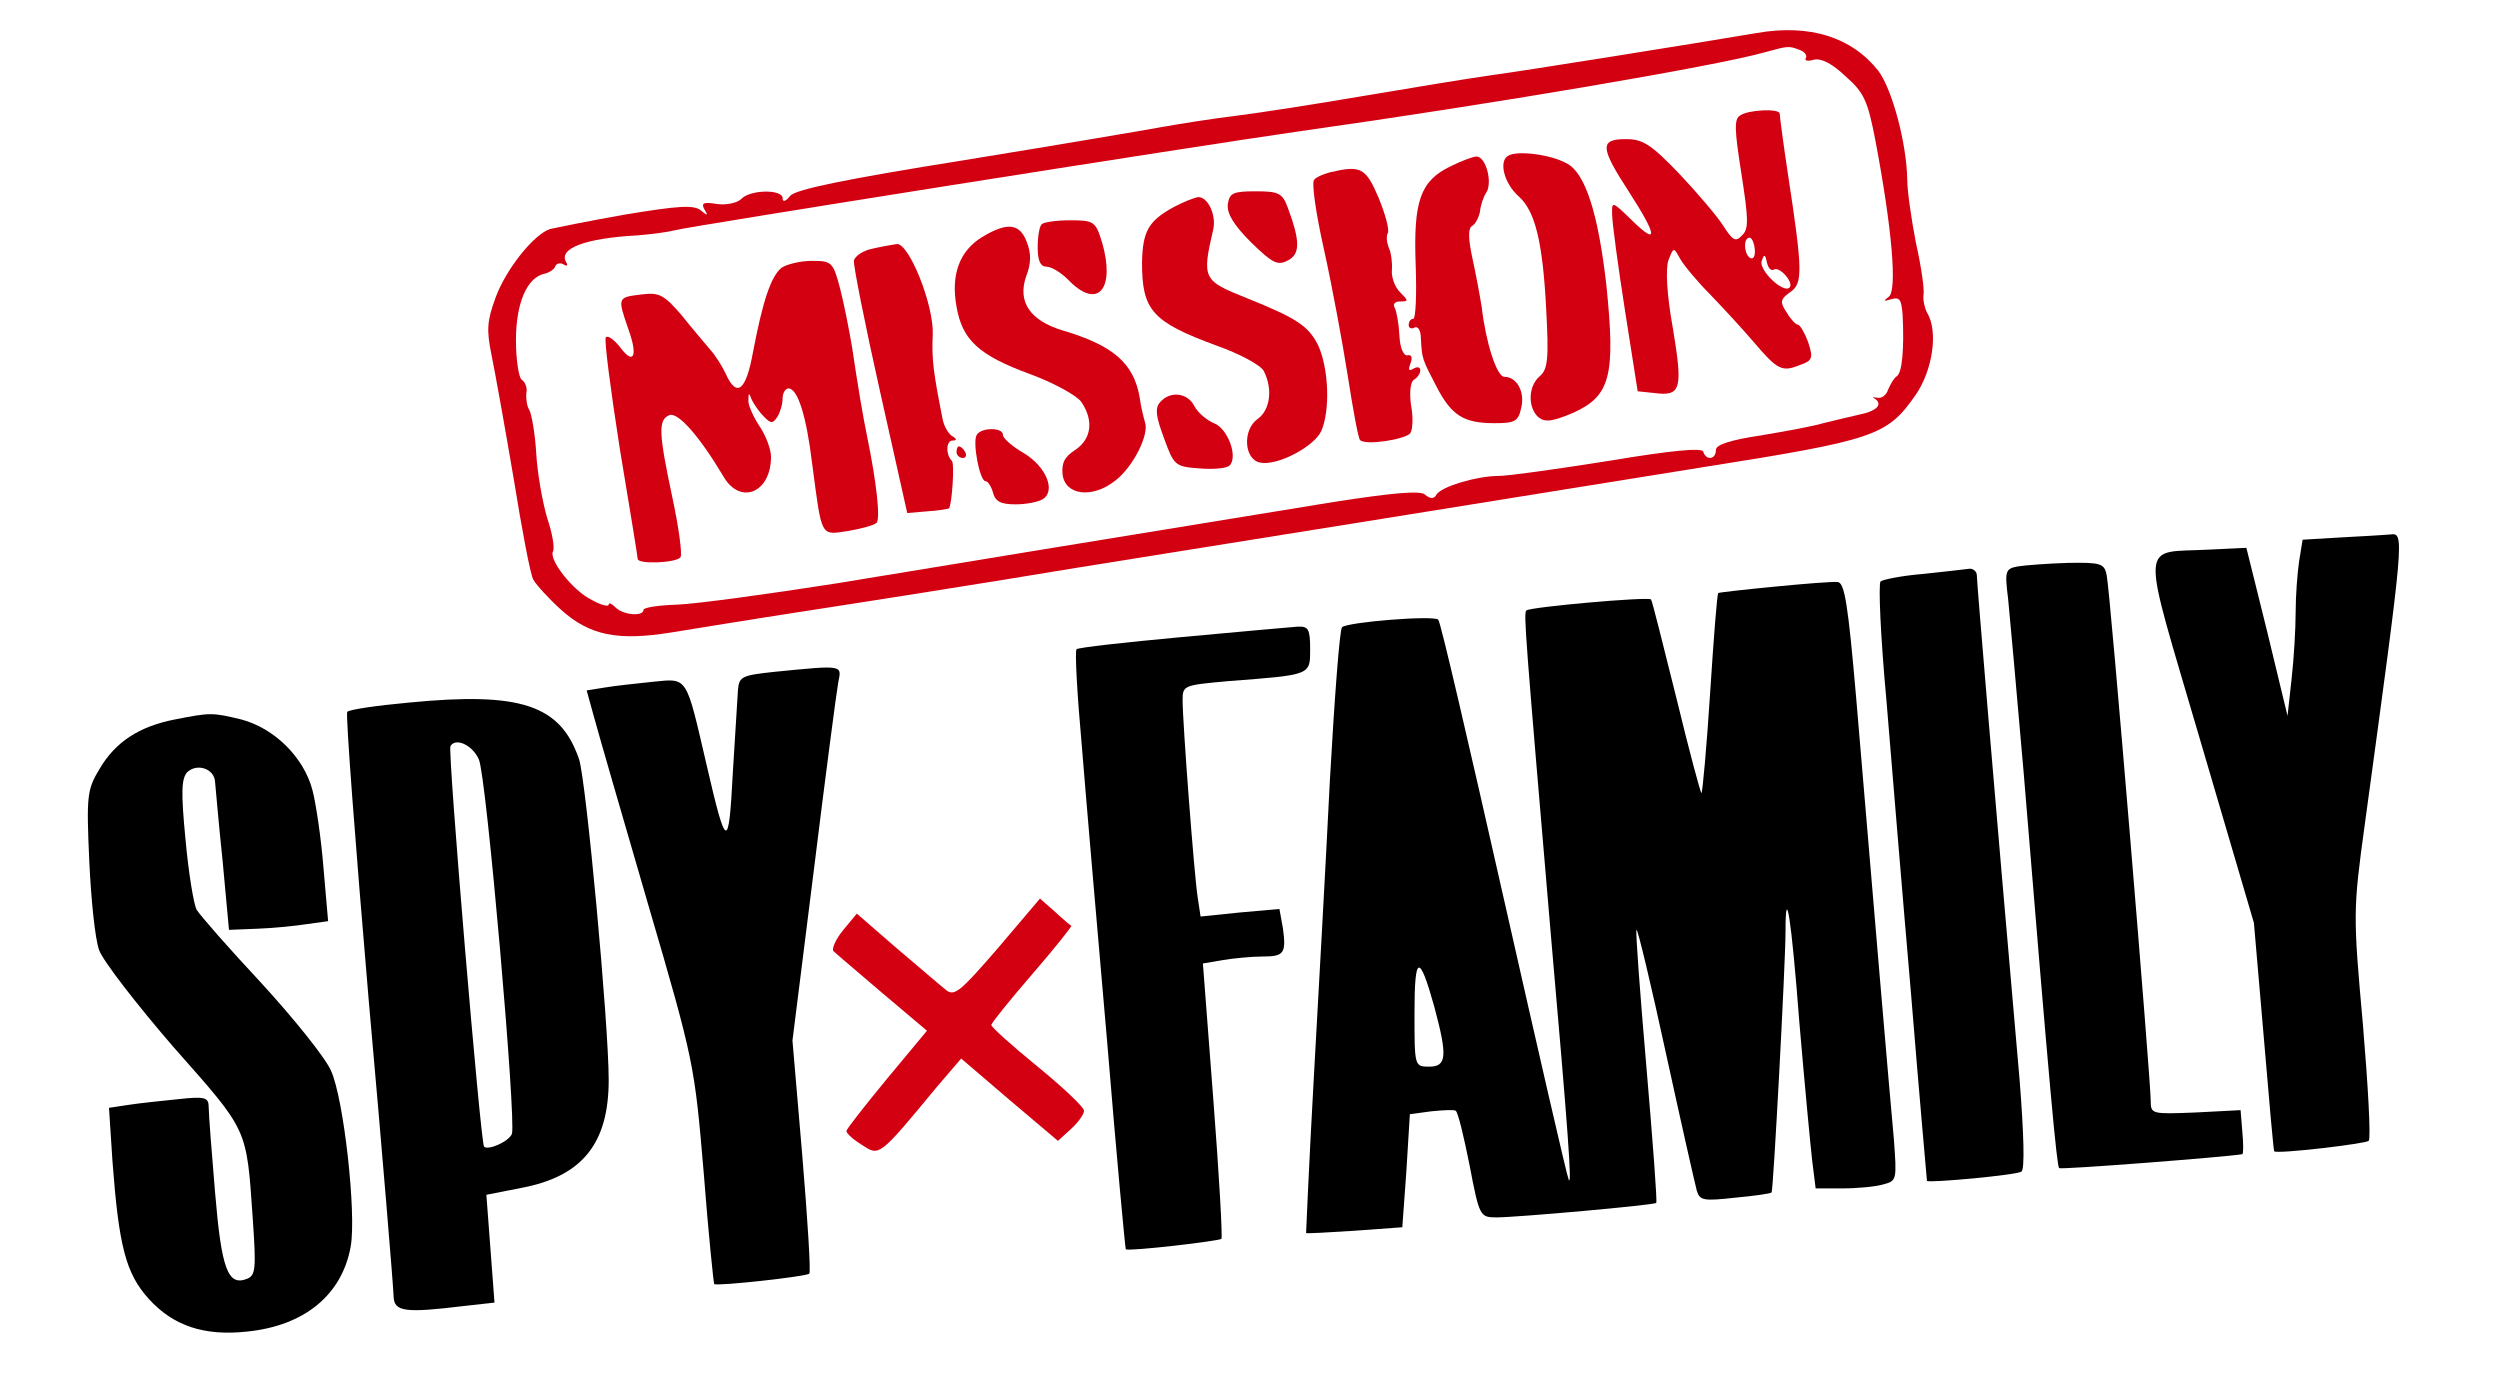 <svg width="575" height="316" viewBox="0 0 575 316" fill="none" xmlns="http://www.w3.org/2000/svg">
<path d="M404 7.6C390.667 9.867 349.867 16.4 342.8 17.333C338 18 325.067 20.133 314 22C303.067 23.867 289.467 26 284 26.667C278.533 27.333 271.067 28.533 267.333 29.2C263.733 29.867 243.333 33.333 222 36.8C194.4 41.2 182.8 43.6 181.733 45.067C180.667 46.4 180 46.533 180 45.6C180 43.467 172.533 43.6 170.533 45.733C169.6 46.667 167.2 47.2 164.933 46.933C161.867 46.4 161.2 46.667 162 48.133C162.933 49.6 162.8 49.733 161.2 48.4C159.6 47.067 156 47.333 143.867 49.333C135.467 50.8 127.733 52.4 126.533 52.667C122.8 53.867 116.4 61.867 114 68.4C112 73.867 111.867 75.867 113.067 81.733C113.867 85.6 116.133 98.267 118.133 110C120 121.6 122 132.267 122.667 133.333C123.333 134.533 126.267 137.733 129.067 140.267C135.6 146.133 142 147.467 154.4 145.467C159.333 144.667 173.2 142.4 185.333 140.533C197.467 138.667 225.6 134.267 248 130.533C295.6 122.933 341.067 115.6 391.6 107.467C431.2 101.2 434 100.267 440.533 90.933C444.533 85.2 445.867 76.133 443.2 71.867C442.667 70.8 442.267 69.067 442.4 67.867C442.667 66.667 441.867 61.2 440.667 55.867C439.6 50.4 438.667 43.867 438.667 41.333C438.533 32.933 435.2 20.533 432 16.267C425.867 8.533 416.267 5.467 404 7.6ZM413.867 11.467C415.067 11.867 415.733 12.8 415.333 13.333C414.933 14 415.867 14.133 417.2 13.733C418.933 13.333 421.467 14.667 424.533 17.6C428.8 21.333 429.6 23.333 431.333 32.267C435.2 52.667 436.4 66.933 434.4 68.267C433.067 69.333 433.2 69.333 435.067 68.8C436.933 68.267 437.333 68.933 437.6 72.4C438 80.533 437.467 85.733 436.267 86.533C435.6 86.933 434.8 88.4 434.267 89.6C433.867 90.933 432.667 91.733 431.733 91.467C430.8 91.333 430.4 91.333 431.067 91.6C433.2 92.933 431.733 94.533 427.733 95.333C425.333 95.867 421.6 96.8 419.333 97.333C417.2 98 410.667 99.2 405.067 100.133C398 101.2 394.667 102.267 394.667 103.467C394.667 105.733 392.4 106 391.733 103.867C391.467 102.933 384.4 103.6 370 106C358.267 107.867 346.933 109.467 344.667 109.467C339.733 109.467 331.6 111.867 330.4 113.733C329.867 114.8 328.933 114.8 327.733 113.733C326.533 112.8 320.4 113.333 306.667 115.467C254.267 124 219.333 129.733 192.667 134.133C176.533 136.667 159.867 138.933 155.733 139.067C151.467 139.2 148 139.733 148 140.267C148 141.867 143.333 141.467 141.6 139.733C140.667 138.8 140 138.533 140 139.067C140 139.6 138.267 139.2 136.133 138C131.733 135.867 126.133 128.667 127.2 126.8C127.6 126.133 127.067 122.667 125.867 119.2C124.8 115.6 123.6 108.933 123.333 104.267C123.067 99.733 122.267 95.2 121.733 94.267C121.2 93.467 120.933 91.733 121.067 90.4C121.333 89.2 120.8 87.867 120 87.333C119.333 86.933 118.667 82.8 118.667 78.267C118.667 69.733 121.2 63.733 125.333 62.933C126.4 62.667 127.6 61.867 127.733 61.2C128 60.533 128.933 60.4 129.6 60.8C130.4 61.333 130.667 61.067 130.267 60.4C128.267 57.2 134.4 54.8 146.667 54.133C150 53.867 153.867 53.333 155.333 52.933C158.133 52.133 274.133 33.733 299.333 30.133C342.8 24 394.8 15.2 406 12C411.333 10.533 411.467 10.533 413.867 11.467Z" fill="#D30012"/>
<path d="M400.267 26.533C398.8 27.333 398.933 29.867 400.533 40C402.133 50.4 402.267 52.667 400.667 54.133C399.2 55.733 398.533 55.333 396.4 52C395.067 49.867 390.533 44.533 386.267 40C379.733 33.2 377.867 32 374 32C367.867 32 368 33.867 374.667 44.133C381.2 54.267 381.467 56.667 375.333 50.667C370.8 46.267 370.667 46.133 370.8 49.467C370.8 51.2 372.133 61.067 373.733 71.333L376.667 90L380.533 90.4C386.667 91.2 387.067 89.467 384.8 75.733C383.333 67.6 383.067 61.867 383.733 59.867C384.933 56.8 384.933 56.8 386.4 59.467C387.2 60.933 390.4 64.8 393.6 68C396.8 71.333 401.2 76.133 403.467 78.8C408.8 85.067 409.867 85.6 413.867 84C416.933 82.933 417.067 82.4 415.867 78.667C415.067 76.533 414 74.667 413.467 74.667C413.067 74.667 411.867 73.467 410.933 71.867C409.333 69.467 409.467 68.8 411.733 67.2C414.667 65.2 414.667 62.533 411.2 39.867C410.133 32.8 409.333 26.667 409.333 26.133C409.333 24.933 402.267 25.2 400.267 26.533ZM403.6 57.333C403.733 58.8 403.333 59.733 402.533 59.333C401.067 58.4 400.933 54.667 402.4 54.667C402.933 54.667 403.467 55.867 403.6 57.333ZM408 62C409.333 61.2 412.667 65.067 411.6 66.133C410.133 67.6 404.4 62 405.2 60C405.733 58.4 406 58.4 406.4 60.4C406.667 61.6 407.333 62.4 408 62Z" fill="#D30012"/>
<path d="M346.8 35.867C344.667 37.2 346 42.267 349.333 45.2C353.067 48.533 354.8 55.6 355.6 70.667C356.267 82.667 356 84.933 354.133 86.533C351.467 88.8 351.333 93.733 353.867 96C355.467 97.2 357.067 96.933 361.867 94.933C370.4 91.067 371.6 86.4 369.467 65.6C367.6 49.2 364.667 39.867 360.4 37.6C356.533 35.467 348.8 34.533 346.8 35.867Z" fill="#D30012"/>
<path d="M333.6 38.267C326.667 41.6 325.067 46.267 325.6 60.8C325.867 67.733 325.6 73.333 325.067 73.333C324.4 73.333 324 74 324 74.8C324 75.467 324.667 75.733 325.333 75.333C326.133 74.933 326.8 76 326.8 77.867C327.067 82.533 327.067 82.533 330.4 88.933C333.867 95.6 336.667 97.333 343.733 97.333C348.4 97.333 349.2 96.933 349.867 93.867C350.8 90.267 348.933 86.667 346 86.667C344.267 86.667 341.733 78.8 340.8 70.667C340.4 68.133 339.467 63.067 338.667 59.467C337.733 55.067 337.6 52.667 338.533 52C339.333 51.6 340.133 50 340.4 48.667C340.533 47.2 341.2 45.2 341.867 44.267C343.333 41.867 341.733 36 339.6 36C338.8 36 336 37.067 333.6 38.267Z" fill="#D30012"/>
<path d="M306 39.6C304.533 40 302.8 40.667 302.267 41.333C301.6 41.867 302.667 49.2 304.533 57.467C306.4 65.867 308.8 78.933 310 86.533C311.2 94.267 312.4 100.8 312.8 101.2C314 102.533 323.333 101.067 324.4 99.6C324.933 98.667 325.067 95.867 324.533 93.2C324.133 90.267 324.4 87.867 325.2 87.333C326 86.933 326.667 85.867 326.667 85.2C326.667 84.4 326 84.267 325.067 84.8C324 85.467 323.867 85.067 324.4 83.6C324.933 82.267 324.667 81.467 323.733 81.733C322.8 81.867 322 80 321.867 77.2C321.733 74.4 321.2 71.6 320.8 70.8C320.267 70 320.8 69.333 322 69.333C324 69.333 324 69.2 322 67.2C320.8 66 320 63.733 320.133 62.133C320.267 60.667 320 58.267 319.467 57.067C318.933 55.867 318.8 54.267 319.2 53.6C319.6 52.933 318.667 49.333 317.067 45.467C314.133 38.533 312.933 38 306 39.6Z" fill="#D30012"/>
<path d="M282.4 46.933C282.133 49.067 283.733 51.733 287.733 55.733C292.667 60.533 293.867 61.2 296.267 59.867C299.067 58.4 299.067 55.467 296.133 47.6C294.933 44.4 294 44 288.8 44C283.6 44 282.8 44.4 282.4 46.933Z" fill="#D30012"/>
<path d="M270 47.6C264.133 50.8 262.8 53.2 262.667 60.4C262.667 71.333 264.933 74 279.733 79.467C285.067 81.333 290 84 290.667 85.333C292.8 89.467 292.133 94.4 289.2 96.4C285.733 98.933 286.133 105.733 289.867 106.4C293.733 107.2 302.133 102.8 303.867 99.2C306 94.4 305.6 84.8 303.2 79.467C300.933 74.933 298.267 73.2 286.667 68.533C276.667 64.533 276.4 64.133 279.067 52.667C279.733 49.467 277.867 45.333 275.6 45.333C274.667 45.467 272.267 46.4 270 47.6Z" fill="#D30012"/>
<path d="M239.6 51.6C239.067 52 238.667 54.4 238.667 56.933C238.667 60 239.333 61.333 240.667 61.333C241.867 61.333 244.267 62.8 246.133 64.8C252.667 71.2 256.533 66.267 253.467 55.733C252 50.933 251.6 50.667 246.133 50.667C243.067 50.667 240 51.067 239.6 51.6Z" fill="#D30012"/>
<path d="M225.867 54.533C220.667 57.733 218.667 63.2 220 70.533C221.333 78.267 225.2 81.733 236.8 86C242.267 88 247.6 90.933 248.667 92.4C251.6 96.667 251.067 100.933 247.333 103.467C244.8 105.067 244.133 106.533 244.4 109.2C245.067 114 251.333 114.667 256.533 110.533C260.667 107.333 264.4 99.867 263.333 97.067C263.067 96.133 262.4 93.6 262.133 91.467C260.8 83.6 256.133 79.467 244.4 76C236.933 73.733 234 69.467 236 63.6C237.2 60.533 237.2 58.267 236.133 55.6C234.533 51.333 231.6 51.067 225.867 54.533Z" fill="#D30012"/>
<path d="M200.667 57.2C198.533 57.6 196.533 58.933 196.4 60C196.267 61.067 198.933 74.533 202.4 90L208.667 118L213.333 117.6C215.733 117.467 218 117.067 218.267 116.933C218.933 116.133 219.6 106.667 218.933 106C217.467 104.533 217.6 101.333 219.067 101.333C220.133 101.333 220.133 100.933 218.933 100.267C218 99.6 217.067 97.867 216.8 96.4C214.667 85.6 214.267 82.667 214.533 76.933C214.8 70.133 209.067 55.867 206.267 56.133C205.333 56.267 202.933 56.667 200.667 57.2Z" fill="#D30012"/>
<path d="M179.733 61.6C177.333 63.6 175.467 69.067 173.2 80.933C171.6 89.867 169.467 91.6 166.933 86C166.133 84.267 164.533 81.733 163.333 80.4C162.267 79.067 159.2 75.6 156.8 72.533C152.667 67.733 151.6 67.2 147.467 67.733C142 68.4 142 68.4 144.533 75.733C146.8 82 145.733 84.133 142.533 79.733C141.2 78.133 139.867 77.067 139.333 77.6C138.933 78 140.4 89.467 142.533 103.067C144.8 116.667 146.667 128.133 146.667 128.533C146.667 129.867 155.733 129.467 156.533 128.133C156.933 127.467 156.133 121.333 154.667 114.533C151.467 99.467 151.333 96.533 154 95.467C156 94.8 160.933 100.4 166.4 109.6C170.267 116.267 177.333 113.333 177.333 105.067C177.333 103.333 176.133 100.133 174.667 98C173.2 95.733 172 93.067 172.133 92C172.133 90.267 172.267 90.267 172.933 92C173.467 93.067 174.667 94.8 175.733 95.867C177.333 97.467 177.733 97.467 178.8 95.867C179.467 94.8 180 92.933 180 91.6C180 90.4 180.667 89.333 181.333 89.333C183.467 89.333 185.467 95.6 186.8 106.667C189.067 123.867 188.667 123.067 195.067 122.133C198.133 121.6 201.067 120.8 201.6 120.267C202.533 119.333 201.6 110.933 199.467 100.533C198.533 96.133 197.2 88.133 196 80C195.333 76 194.133 69.867 193.2 66.267C191.6 60.267 191.333 60 186.667 60C184 60 180.933 60.8 179.733 61.6Z" fill="#D30012"/>
<path d="M266.8 92.533C265.6 93.867 265.867 95.867 267.733 100.8C270 107.067 270.267 107.333 275.867 107.733C279.067 108 282.133 107.733 282.8 107.067C284.8 105.067 282.4 98.533 279.2 97.333C277.6 96.667 275.467 94.933 274.667 93.333C273.067 90.267 269.067 89.867 266.8 92.533Z" fill="#D30012"/>
<path d="M224.667 100C223.6 101.6 225.333 110.667 226.667 110.667C227.2 110.667 228 111.867 228.4 113.333C228.933 115.333 230.133 116 233.6 116C236 116 238.8 115.467 239.867 114.8C242.933 112.8 240.533 107.2 235.333 104.133C232.8 102.667 230.667 100.8 230.667 100C230.667 98.267 225.733 98.267 224.667 100Z" fill="#D30012"/>
<path d="M220 104C220 104.667 220.667 105.333 221.467 105.333C222.133 105.333 222.4 104.667 222 104C221.6 103.2 220.933 102.667 220.533 102.667C220.267 102.667 220 103.2 220 104Z" fill="#D30012"/>
<path d="M229.467 218.133C220.8 228.133 219.467 229.333 217.467 227.6C216.267 226.667 211.2 222.267 206.133 218L197.067 210.133L193.867 214C192.133 216.133 191.2 218.4 191.733 218.8C192.267 219.333 197.333 223.6 202.933 228.4L213.2 237.067L204 248.133C198.933 254.267 194.667 259.733 194.667 260.133C194.667 260.667 196.267 262.133 198.267 263.333C202.267 266 202.133 266.133 215.467 250L221.067 243.467L232.133 252.933L243.333 262.4L246.4 259.6C248 258.133 249.333 256.267 249.333 255.467C249.333 254.667 244.533 250.133 238.667 245.333C232.8 240.533 228 236.267 228 235.733C228 235.333 232.267 230 237.467 224C242.667 218 246.667 212.933 246.4 212.933C246.133 212.8 244.4 211.333 242.533 209.6L239.2 206.667L229.467 218.133Z" fill="#D30012"/>
<path d="M538.533 123.6L529.6 124.133L528.8 129.067C528.4 131.733 528 137.067 528 140.8C528 144.533 527.6 151.467 527.067 156.133L526.133 164.667L521.467 145.333L516.667 126L508.267 126.4C491.867 127.333 492.133 122.667 506.133 170.533L518.4 212.267L520.667 238.533C521.867 252.933 522.933 264.8 523.067 264.8C523.867 265.467 544 263.067 544.8 262.4C545.333 261.867 544.667 249.867 543.467 235.6C541.2 210.4 541.2 209.333 543.867 189.867C553.067 122.4 553.067 122.533 549.733 122.933C548.4 123.067 543.333 123.333 538.533 123.6Z" fill="black"/>
<path d="M464.133 130.267C461.2 130.8 461.067 131.333 461.867 137.733C462.267 141.6 463.867 159.6 465.467 178C471.467 251.2 473.067 268.133 473.6 268.667C473.867 269.067 511.733 266.133 515.733 265.467C516 265.333 516 263.067 515.733 260.267L515.333 255.333L505.067 255.867C494.933 256.267 494.667 256.267 494.667 253.2C494.667 248.4 485.333 135.733 484.533 132.267C484 129.6 483.2 129.333 475.6 129.467C471.067 129.6 465.867 130 464.133 130.267Z" fill="black"/>
<path d="M442.4 132C437.333 132.4 432.933 133.333 432.533 133.733C432 134.267 432.533 146.533 433.867 160.933C435.067 175.467 437.6 206.267 439.6 229.333C441.467 252.4 443.2 271.467 443.2 271.6C443.6 272.133 463.867 270.267 464.933 269.467C465.733 268.933 465.467 260.667 464.533 248.667C458.533 180.133 454.667 133.733 454.667 132.267C454.667 131.467 453.867 130.8 453.067 130.8C452.133 130.933 447.333 131.467 442.4 132Z" fill="black"/>
<path d="M408.133 134.933C401.2 135.6 395.333 136.267 395.2 136.4C394.933 136.533 394.133 146.933 393.333 159.333C392.533 171.733 391.6 182.133 391.333 182.4C391.2 182.667 388.533 172.8 385.6 160.667C382.533 148.4 380 138.133 379.733 137.867C378.933 137.2 352 139.6 351.067 140.4C350.4 141.067 350.8 145.733 356.667 214.667C360.667 260.267 361.6 273.067 360.8 271.333C360.4 270.533 353.733 241.467 345.867 206.667C338 171.867 331.333 142.933 330.8 142.533C329.867 141.467 309.867 143.067 308.667 144.267C308.133 144.667 306.933 160.533 305.867 179.6C304.933 198.533 303.2 229.6 302.133 248.667C301.067 267.733 300.4 283.467 300.4 283.6C300.533 283.733 305.6 283.467 311.6 283.067L322.533 282.267L323.467 269.333L324.267 256.267L329.2 255.6C331.867 255.333 334.4 255.2 334.8 255.467C335.333 255.733 336.667 261.333 338 268C340.267 279.867 340.4 280 344.267 280C348.667 280 380.4 277.2 380.933 276.667C381.2 276.533 380.133 262.4 378.667 245.333C377.2 228.267 376.133 214.133 376.4 213.867C376.667 213.6 379.733 226.4 383.2 242.4C386.667 258.267 389.867 272.4 390.267 273.867C390.933 276.133 391.867 276.267 399.067 275.467C403.467 275.067 407.2 274.533 407.467 274.267C407.867 273.867 410.667 221.467 410.667 214.4C410.667 202.8 412 210.933 413.867 235.333C415.067 249.333 416.4 263.467 416.8 266.933L417.6 273.333H423.733C427.2 273.333 431.467 272.933 433.2 272.4C436.267 271.6 436.267 271.333 435.6 262.133C434.667 252.133 430.667 205.2 426.933 160.667C425.067 139.067 424.267 134 422.667 133.867C421.6 133.733 414.933 134.267 408.133 134.933ZM329.867 231.467C332.933 242.933 332.8 245.333 328.667 245.333C325.333 245.333 325.333 245.2 325.333 233.067C325.333 219.6 326.4 219.067 329.867 231.467Z" fill="black"/>
<path d="M271.733 146.533C258.8 147.733 247.867 148.933 247.6 149.333C247.2 149.733 247.733 159.6 248.8 171.333C249.733 183.067 252.4 213.867 254.667 239.867C256.8 265.867 258.8 287.2 258.933 287.333C259.6 287.867 280.267 285.467 280.933 284.933C281.2 284.533 280.4 270.133 279.067 252.933L276.667 221.6L281.333 220.8C283.867 220.4 287.867 220 290.267 220C295.333 220 295.867 219.333 295.067 213.467L294.267 209.067L285.2 209.867L276.133 210.8L275.467 206.4C274.667 201.333 272 166.267 272 161.067C272 157.6 272.267 157.6 282.4 156.667C301.6 155.2 301.333 155.333 301.333 149.333C301.333 144.667 300.933 144 298.4 144.133C296.667 144.267 284.667 145.333 271.733 146.533Z" fill="black"/>
<path d="M178 154.533C170.667 155.333 170 155.6 169.733 158.667C169.6 160.533 169.067 169.2 168.533 178C167.6 195.733 167.067 195.6 162.533 176C157.733 155.333 158.267 156 150.267 156.8C146.4 157.2 141.467 157.733 139.067 158.133L134.933 158.8L136.667 165.067C137.6 168.533 143.2 187.867 149.067 208C159.733 244.4 159.733 244.933 161.867 269.867C162.933 283.733 164.133 295.2 164.267 295.333C164.933 295.867 185.6 293.6 186.133 292.933C186.533 292.667 185.733 280.4 184.533 265.867L182.267 239.333L187.2 200C189.867 178.4 192.4 159.067 192.8 156.933C193.6 152.933 194.133 152.933 178 154.533Z" fill="black"/>
<path d="M94 161.6C86.667 162.267 80.267 163.2 79.867 163.733C79.467 164.267 81.733 194 84.8 230C88 265.867 90.533 296.667 90.533 298.267C90.667 301.733 93.333 302 106.533 300.4L113.733 299.6L112.8 287.2L111.867 274.8L120 273.2C134 270.533 140 262.933 140 248.4C140 235.333 134.8 179.6 133.2 174.667C128.933 162.133 119.867 159.067 94 161.6ZM110.133 174.667C111.867 178.267 118.8 258 117.733 260.8C117.067 262.533 112.267 264.667 111.333 263.733C110.533 262.933 102.933 172.667 103.6 171.6C104.8 169.6 108.667 171.333 110.133 174.667Z" fill="black"/>
<path d="M40.267 165.467C32 167.067 26.533 170.667 22.933 176.8C20 181.6 19.867 183.067 20.533 198C20.933 206.8 21.867 216 22.8 218.533C23.733 221.067 31.467 231.067 40 240.933C57.2 260.4 56.667 259.2 58.133 280.267C58.933 291.867 58.8 293.333 56.8 294.133C52.4 295.867 50.933 291.867 49.467 274.267C48.667 264.933 48 256.133 48 254.667C48 252.4 47.2 252.133 41.067 252.8C37.2 253.2 32 253.733 29.467 254.133L25.067 254.8L25.867 267.067C27.333 286.667 28.933 292.933 34.267 298.8C39.867 304.933 46.933 307.333 56.8 306.267C70 304.933 78.667 297.867 80.667 286.667C82 279.067 79.067 252.667 76.133 246.267C74.8 243.2 67.467 234.133 60.133 226.133C52.667 218.133 46 210.533 45.2 209.2C44.533 207.867 43.333 200.533 42.667 193.067C41.6 182.133 41.733 179.067 43.067 177.6C45.333 175.467 49.333 176.8 49.467 179.867C49.6 181.067 50.267 189.2 51.2 198L52.667 213.867L59.333 213.6C63.067 213.467 68.133 212.933 70.667 212.533L75.467 211.867L74.4 199.6C73.867 192.8 72.667 184.8 71.867 181.733C69.867 174.133 63.067 167.467 55.467 165.467C48.8 163.867 48.4 163.867 40.267 165.467Z" fill="black"/>
</svg>
